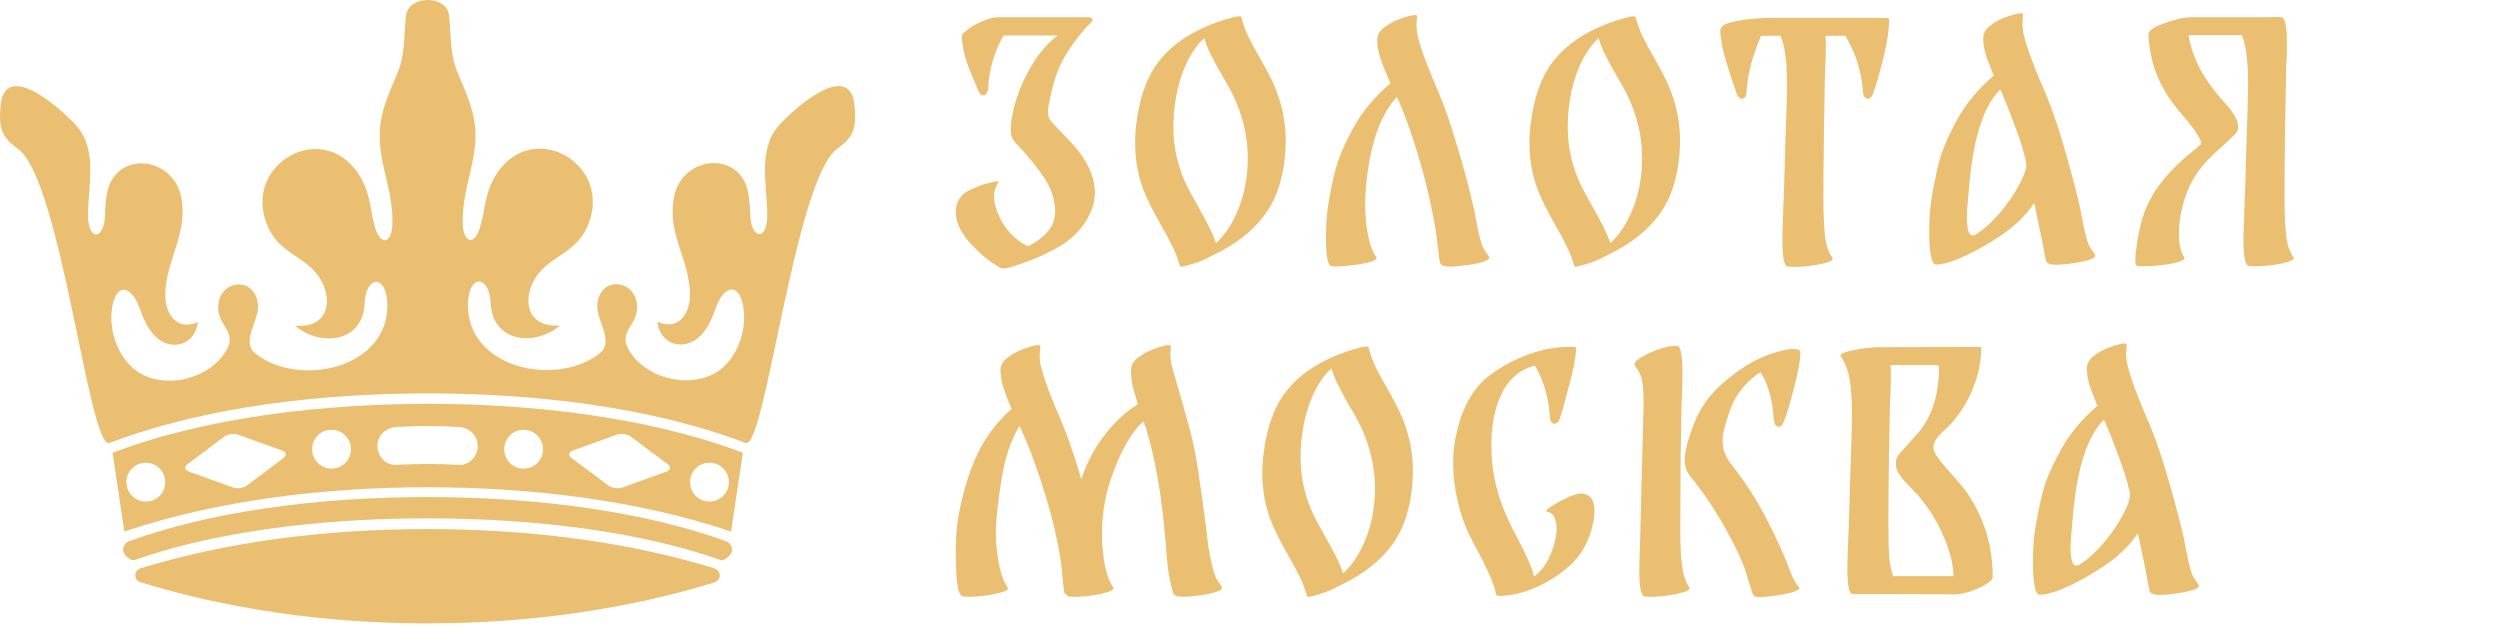 <?xml version="1.0" encoding="UTF-8"?> <svg xmlns="http://www.w3.org/2000/svg" width="265" height="67" viewBox="0 0 265 67" fill="none"> <path d="M114.46 16.19C115.528 17.63 116.063 19.047 116.063 20.443C116.063 21.097 115.91 21.784 115.605 22.504C114.95 23.987 113.86 25.187 112.333 26.103C110.828 26.997 109.051 27.749 107.001 28.36C106.739 28.425 106.532 28.458 106.379 28.458C106.227 28.458 106.074 28.414 105.921 28.327C104.831 27.695 103.784 26.822 102.781 25.71C101.799 24.598 101.309 23.518 101.309 22.471C101.309 21.883 101.472 21.37 101.799 20.934C102.017 20.628 102.301 20.389 102.65 20.214C103.021 20.04 103.533 19.822 104.187 19.56C104.231 19.56 104.536 19.483 105.103 19.331C105.692 19.156 105.921 19.178 105.79 19.396C105.507 19.811 105.365 20.279 105.365 20.803C105.365 21.501 105.594 22.308 106.052 23.224C106.401 23.9 106.848 24.5 107.393 25.023C107.939 25.525 108.462 25.884 108.964 26.103C109.662 25.797 110.316 25.328 110.926 24.696C111.537 24.063 111.842 23.322 111.842 22.471C111.842 21.206 111.461 20.007 110.697 18.873C109.934 17.717 108.909 16.463 107.622 15.111C107.295 14.784 107.132 14.326 107.132 13.737C107.132 13.519 107.153 13.213 107.197 12.821C107.459 11.076 108.037 9.364 108.931 7.685C109.825 6.005 110.883 4.697 112.104 3.759H106.379C105.398 5.482 104.853 7.336 104.744 9.32C104.722 9.582 104.656 9.778 104.547 9.909C104.46 10.04 104.351 10.105 104.22 10.105C104.002 10.105 103.828 9.942 103.697 9.615C103.653 9.506 103.348 8.775 102.781 7.423C102.235 6.049 101.963 4.817 101.963 3.726C101.963 3.683 101.996 3.628 102.061 3.563C102.192 3.432 102.388 3.268 102.65 3.072C102.933 2.876 103.13 2.745 103.239 2.679C103.784 2.396 104.253 2.189 104.645 2.058C105.038 1.905 105.431 1.829 105.823 1.829H115.343C115.648 1.829 115.801 1.905 115.801 2.058C115.801 2.232 115.55 2.538 115.048 2.974L114.983 3.072C113.98 4.228 113.195 5.351 112.628 6.442C112.061 7.51 111.635 8.775 111.352 10.236C111.33 10.389 111.275 10.64 111.188 10.989C111.123 11.316 111.09 11.599 111.09 11.839C111.09 12.275 111.199 12.614 111.417 12.854C111.439 12.875 111.853 13.322 112.66 14.195C113.533 15.067 114.132 15.732 114.46 16.19ZM135.176 9.32C135.917 11.13 136.288 13.017 136.288 14.98C136.288 15.307 136.266 15.776 136.222 16.387C136.004 18.938 135.317 21.021 134.161 22.635C132.853 24.467 130.923 25.972 128.371 27.149C127.826 27.477 127.139 27.76 126.31 28C125.503 28.262 125.089 28.327 125.067 28.196C124.871 27.477 124.609 26.79 124.282 26.135C123.955 25.459 123.529 24.663 123.006 23.747C122.155 22.264 121.556 21.054 121.207 20.116C120.618 18.589 120.324 16.932 120.324 15.143C120.324 14.38 120.367 13.693 120.454 13.082C120.803 10.291 121.588 8.11 122.81 6.54C123.726 5.362 124.882 4.381 126.277 3.595C127.673 2.81 129.2 2.211 130.857 1.796C131.032 1.753 131.163 1.731 131.25 1.731C131.446 1.731 131.555 1.753 131.577 1.796C131.752 2.494 131.991 3.17 132.297 3.824C132.602 4.457 133.038 5.264 133.605 6.245C133.714 6.442 133.943 6.856 134.292 7.488C134.641 8.121 134.936 8.732 135.176 9.32ZM131.315 22.046C131.948 20.41 132.264 18.655 132.264 16.779C132.264 14.445 131.73 12.188 130.661 10.007C130.312 9.309 129.952 8.666 129.582 8.077C129.494 7.925 129.298 7.576 128.993 7.03C128.687 6.463 128.415 5.94 128.175 5.46C127.957 4.959 127.782 4.49 127.651 4.053C127.368 4.293 127.128 4.544 126.932 4.806C126.299 5.635 125.809 6.507 125.46 7.423C124.74 9.277 124.38 11.305 124.38 13.508C124.38 15.667 124.86 17.739 125.819 19.723C125.994 20.072 126.397 20.814 127.03 21.948C127.379 22.559 127.728 23.202 128.077 23.878C128.426 24.554 128.698 25.187 128.895 25.776C129.876 24.881 130.683 23.638 131.315 22.046ZM156.451 23.224C156.757 24.99 157.062 26.092 157.367 26.528C157.695 26.964 157.858 27.215 157.858 27.28C157.902 27.455 157.662 27.618 157.138 27.771C156.637 27.924 156.102 28.033 155.535 28.098C154.728 28.207 154.14 28.262 153.769 28.262C153.115 28.262 152.744 28.142 152.657 27.902C152.591 27.706 152.526 27.259 152.46 26.561C152.329 25.296 152.144 24.063 151.904 22.864C151.468 20.596 150.901 18.328 150.203 16.059C149.505 13.77 148.796 11.839 148.077 10.269C146.266 12.21 145.165 15.46 144.773 20.018C144.729 20.672 144.707 21.195 144.707 21.588C144.707 22.766 144.805 23.878 145.002 24.925C145.22 25.95 145.514 26.724 145.885 27.248C146.016 27.422 145.798 27.596 145.231 27.771C144.685 27.924 143.998 28.044 143.17 28.131C142.363 28.24 141.697 28.273 141.174 28.229C140.76 28.207 140.552 27.226 140.552 25.285C140.552 23.911 140.618 22.82 140.749 22.013C140.923 20.792 141.174 19.527 141.501 18.218C141.828 16.91 142.461 15.383 143.399 13.639C144.358 11.872 145.689 10.269 147.39 8.83C146.91 7.761 146.55 6.867 146.31 6.147C146.092 5.427 145.983 4.795 145.983 4.25C145.983 3.726 146.234 3.279 146.735 2.908C147.259 2.516 147.793 2.221 148.338 2.025C149.494 1.611 150.116 1.491 150.203 1.665C150.225 1.731 150.214 1.894 150.17 2.156C150.149 2.396 150.149 2.679 150.17 3.007C150.17 3.966 150.934 6.202 152.46 9.713C153.049 11.087 153.627 12.723 154.194 14.62C154.783 16.496 155.285 18.262 155.699 19.92C156.113 21.577 156.364 22.678 156.451 23.224ZM176.975 9.32C177.717 11.13 178.088 13.017 178.088 14.98C178.088 15.307 178.066 15.776 178.022 16.387C177.804 18.938 177.117 21.021 175.961 22.635C174.653 24.467 172.722 25.972 170.171 27.149C169.626 27.477 168.939 27.76 168.11 28C167.303 28.262 166.889 28.327 166.867 28.196C166.67 27.477 166.409 26.79 166.082 26.135C165.754 25.459 165.329 24.663 164.806 23.747C163.955 22.264 163.355 21.054 163.006 20.116C162.418 18.589 162.123 16.932 162.123 15.143C162.123 14.38 162.167 13.693 162.254 13.082C162.603 10.291 163.388 8.11 164.609 6.54C165.525 5.362 166.681 4.381 168.077 3.595C169.473 2.81 171 2.211 172.657 1.796C172.832 1.753 172.962 1.731 173.05 1.731C173.246 1.731 173.355 1.753 173.377 1.796C173.551 2.494 173.791 3.17 174.096 3.824C174.402 4.457 174.838 5.264 175.405 6.245C175.514 6.442 175.743 6.856 176.092 7.488C176.441 8.121 176.735 8.732 176.975 9.32ZM173.115 22.046C173.748 20.41 174.064 18.655 174.064 16.779C174.064 14.445 173.529 12.188 172.461 10.007C172.112 9.309 171.752 8.666 171.381 8.077C171.294 7.925 171.098 7.576 170.792 7.03C170.487 6.463 170.214 5.94 169.975 5.46C169.756 4.959 169.582 4.49 169.451 4.053C169.168 4.293 168.928 4.544 168.731 4.806C168.099 5.635 167.608 6.507 167.259 7.423C166.54 9.277 166.18 11.305 166.18 13.508C166.18 15.667 166.66 17.739 167.619 19.723C167.794 20.072 168.197 20.814 168.83 21.948C169.178 22.559 169.527 23.202 169.876 23.878C170.225 24.554 170.498 25.187 170.694 25.776C171.676 24.881 172.483 23.638 173.115 22.046ZM199.756 1.894C200.083 1.894 200.247 1.96 200.247 2.091C200.247 3.203 200.029 4.61 199.592 6.311C199.178 7.99 198.818 9.222 198.513 10.007C198.382 10.313 198.207 10.465 197.989 10.465C197.859 10.465 197.739 10.4 197.63 10.269C197.542 10.138 197.488 9.942 197.466 9.68C197.335 7.608 196.714 5.646 195.601 3.792H193.508C193.529 4.053 193.54 4.457 193.54 5.002C193.54 5.765 193.508 6.736 193.442 7.914C193.42 8.612 193.388 10.531 193.344 13.671C193.3 16.79 193.279 19.2 193.279 20.901C193.279 22.537 193.333 23.878 193.442 24.925C193.551 25.972 193.813 26.768 194.227 27.313C194.402 27.553 193.987 27.782 192.984 28C192.003 28.196 191.032 28.294 190.073 28.294L189.516 28.262C189.124 28.24 188.928 27.291 188.928 25.416C188.928 24.892 188.96 23.78 189.026 22.079L189.091 20.574C189.113 19.767 189.168 17.913 189.255 15.013C189.364 12.112 189.418 10.073 189.418 8.895C189.418 7.696 189.364 6.703 189.255 5.918C189.168 5.111 188.993 4.402 188.731 3.792H186.67C185.754 5.929 185.242 7.892 185.133 9.68C185.111 10.204 184.947 10.465 184.642 10.465C184.424 10.465 184.25 10.313 184.119 10.007C183.792 9.113 183.41 7.957 182.974 6.54C182.559 5.1 182.352 3.988 182.352 3.203C182.352 2.832 182.745 2.549 183.53 2.352C184.315 2.156 185.198 2.025 186.18 1.96C187.161 1.894 187.652 1.873 187.652 1.894H199.756ZM220.691 23.027C220.997 24.794 221.302 25.895 221.607 26.332C221.934 26.768 222.098 27.019 222.098 27.084C222.12 27.259 221.88 27.422 221.378 27.575C220.898 27.706 220.364 27.815 219.775 27.902C218.947 28.011 218.358 28.065 218.009 28.065C217.354 28.065 216.984 27.945 216.896 27.706C216.831 27.531 216.678 26.757 216.438 25.383C216.329 24.86 216.177 24.14 215.98 23.224C215.806 22.286 215.686 21.719 215.621 21.523C214.77 22.809 213.581 23.965 212.055 24.99C210.55 25.994 209.111 26.79 207.737 27.378C206.646 27.836 205.796 28.055 205.185 28.033C204.945 28.011 204.771 27.673 204.661 27.019C204.552 26.364 204.498 25.557 204.498 24.598C204.498 23.224 204.574 22.079 204.727 21.163C204.945 19.789 205.207 18.491 205.512 17.27C205.817 16.049 206.439 14.566 207.377 12.821C208.336 11.054 209.656 9.451 211.335 8.012C210.943 7.074 210.648 6.289 210.452 5.656C210.277 5.002 210.201 4.435 210.223 3.955C210.245 3.475 210.506 3.05 211.008 2.679C211.51 2.309 212.033 2.025 212.578 1.829C212.993 1.676 213.385 1.556 213.756 1.469C214.127 1.382 214.345 1.382 214.41 1.469C214.454 1.534 214.454 1.687 214.41 1.927C214.388 2.167 214.377 2.396 214.377 2.614C214.377 3.726 215.141 6.027 216.667 9.517C217.518 11.479 218.347 13.933 219.154 16.877C219.982 19.822 220.495 21.872 220.691 23.027ZM209.405 24.86C210.19 24.401 211.03 23.66 211.924 22.635C212.818 21.588 213.538 20.541 214.083 19.494C214.65 18.426 214.879 17.651 214.77 17.172C214.508 16.081 214.225 15.122 213.92 14.293C213.614 13.442 213.222 12.396 212.742 11.152L212.251 9.975C212.164 9.757 212.088 9.593 212.022 9.484C210.321 11.185 209.241 14.413 208.783 19.167L208.718 19.92C208.565 21.403 208.489 22.439 208.489 23.027C208.489 24.314 208.696 24.958 209.111 24.958C209.22 24.958 209.318 24.925 209.405 24.86ZM243.106 27.248C243.28 27.488 242.866 27.716 241.863 27.935C240.881 28.131 239.911 28.229 238.951 28.229L238.395 28.196C238.002 28.174 237.806 27.248 237.806 25.416C237.806 24.936 237.828 24.282 237.871 23.453L237.904 22.013L237.97 20.509C237.991 19.702 238.046 17.848 238.133 14.947C238.242 12.046 238.297 10.007 238.297 8.83C238.297 7.652 238.242 6.66 238.133 5.853C238.046 5.046 237.882 4.337 237.642 3.726H231.983C232.201 4.969 232.594 6.136 233.161 7.227C233.728 8.295 234.469 9.353 235.385 10.4C235.494 10.531 235.723 10.793 236.072 11.185C236.421 11.578 236.705 11.97 236.923 12.363C237.141 12.733 237.25 13.082 237.25 13.41C237.25 13.737 237.152 13.998 236.955 14.195C236.868 14.282 236.465 14.664 235.745 15.34C234.938 16.038 234.251 16.703 233.684 17.335C233.117 17.946 232.594 18.731 232.114 19.691C231.743 20.498 231.46 21.337 231.263 22.21C231.067 23.082 230.969 23.911 230.969 24.696C230.969 25.895 231.154 26.746 231.525 27.248C231.699 27.488 231.263 27.716 230.216 27.935C229.17 28.131 228.155 28.229 227.174 28.229L226.618 28.196C226.4 28.196 226.313 27.913 226.356 27.346C226.356 26.997 226.378 26.713 226.422 26.495C226.64 24.794 226.967 23.376 227.403 22.242C227.861 21.087 228.559 19.952 229.497 18.84C230.282 17.924 231.089 17.128 231.918 16.452C232.746 15.776 233.193 15.405 233.259 15.34C233.411 15.165 233.248 14.729 232.768 14.031C232.288 13.333 231.776 12.679 231.231 12.068C230.118 10.803 229.279 9.495 228.712 8.143C228.145 6.79 227.817 5.297 227.73 3.661C227.708 3.29 228.199 2.919 229.202 2.549C230.205 2.178 231.023 1.949 231.656 1.862C231.83 1.84 231.972 1.829 232.081 1.829C232.19 1.829 232.256 1.829 232.277 1.829H240.489C240.685 1.807 240.968 1.796 241.339 1.796C241.557 1.796 241.721 1.807 241.83 1.829C242.222 1.851 242.419 2.821 242.419 4.74C242.419 5.307 242.397 5.984 242.353 6.769L242.321 7.848C242.299 8.546 242.266 10.465 242.222 13.606C242.179 16.725 242.157 19.134 242.157 20.836C242.157 22.471 242.211 23.813 242.321 24.86C242.43 25.906 242.691 26.702 243.106 27.248ZM128.134 58.224C128.439 59.99 128.745 61.092 129.05 61.528C129.377 61.964 129.541 62.215 129.541 62.28C129.562 62.455 129.323 62.618 128.821 62.771C128.319 62.924 127.796 63.033 127.251 63.098C126.378 63.207 125.779 63.262 125.451 63.262C124.797 63.262 124.437 63.142 124.372 62.902C124.241 62.553 124.088 61.91 123.914 60.972C123.761 60.034 123.652 58.998 123.587 57.864C123.194 52.826 122.485 48.65 121.46 45.334C121.373 45.138 121.297 44.92 121.231 44.68C120.686 45.073 120.075 45.847 119.399 47.003C118.745 48.159 118.167 49.5 117.666 51.027C117.186 52.553 116.913 54.047 116.848 55.508C116.826 55.727 116.815 56.065 116.815 56.523C116.815 57.7 116.913 58.824 117.109 59.892C117.327 60.939 117.622 61.724 117.993 62.248C118.167 62.487 117.753 62.717 116.75 62.935C115.768 63.153 114.798 63.262 113.838 63.262L113.282 63.229C113.173 63.185 113.086 63.12 113.02 63.033C112.933 62.989 112.867 62.924 112.824 62.836C112.802 62.749 112.748 62.335 112.66 61.593C112.573 60.307 112.409 59.063 112.17 57.864C111.733 55.639 111.134 53.382 110.37 51.092C109.629 48.802 108.865 46.828 108.08 45.171V45.138C107.339 46.338 106.783 47.788 106.412 49.489C106.063 51.169 105.801 53.011 105.627 55.018C105.583 55.629 105.561 56.087 105.561 56.392C105.561 57.569 105.67 58.704 105.889 59.794C106.107 60.885 106.412 61.702 106.804 62.248C106.979 62.487 106.565 62.717 105.561 62.935C104.58 63.153 103.609 63.262 102.65 63.262L102.094 63.229C101.81 63.207 101.603 62.76 101.472 61.888C101.363 61.015 101.309 59.968 101.309 58.747C101.309 57.875 101.319 57.286 101.341 56.981C101.472 54.756 101.996 52.357 102.912 49.784C103.828 47.21 105.267 45.062 107.23 43.339C106.815 42.379 106.51 41.572 106.314 40.918C106.117 40.242 106.03 39.653 106.052 39.152C106.074 38.672 106.336 38.246 106.837 37.876C107.339 37.505 107.862 37.221 108.407 37.025C108.844 36.851 109.247 36.72 109.618 36.633C109.989 36.545 110.207 36.556 110.272 36.665C110.294 36.731 110.283 36.894 110.239 37.156C110.218 37.418 110.207 37.701 110.207 38.007C110.25 39.032 111.025 41.267 112.529 44.713C113.227 46.37 113.925 48.41 114.623 50.83C115.081 49.304 115.844 47.81 116.913 46.349C118.004 44.866 119.236 43.699 120.61 42.848C120.348 41.998 120.152 41.289 120.021 40.722C119.912 40.133 119.868 39.61 119.89 39.152C119.912 38.672 120.174 38.246 120.675 37.876C121.177 37.505 121.7 37.221 122.245 37.025C122.682 36.851 123.085 36.72 123.456 36.633C123.827 36.545 124.045 36.556 124.11 36.665C124.132 36.731 124.121 36.894 124.077 37.156C124.056 37.396 124.056 37.679 124.077 38.007C124.077 38.29 124.285 39.119 124.699 40.493C125.31 42.587 125.724 44.048 125.942 44.877C126.378 46.425 126.727 48.061 126.989 49.784C127.251 51.507 127.556 53.709 127.905 56.392C128.014 57.46 128.09 58.071 128.134 58.224ZM148.657 44.32C149.399 46.13 149.77 48.017 149.77 49.98C149.77 50.307 149.748 50.776 149.704 51.387C149.486 53.938 148.799 56.021 147.643 57.635C146.335 59.467 144.405 60.972 141.853 62.149C141.308 62.477 140.621 62.76 139.792 63C138.985 63.262 138.571 63.327 138.549 63.196C138.352 62.477 138.091 61.79 137.764 61.135C137.436 60.459 137.011 59.663 136.488 58.747C135.637 57.264 135.037 56.054 134.688 55.116C134.1 53.589 133.805 51.932 133.805 50.143C133.805 49.38 133.849 48.693 133.936 48.083C134.285 45.291 135.07 43.11 136.291 41.54C137.207 40.362 138.363 39.381 139.759 38.595C141.155 37.81 142.682 37.211 144.339 36.796C144.514 36.752 144.644 36.731 144.732 36.731C144.928 36.731 145.037 36.752 145.059 36.796C145.233 37.494 145.473 38.17 145.779 38.824C146.084 39.457 146.52 40.264 147.087 41.245C147.196 41.441 147.425 41.856 147.774 42.488C148.123 43.121 148.417 43.731 148.657 44.32ZM144.797 57.046C145.43 55.41 145.746 53.655 145.746 51.779C145.746 49.446 145.211 47.188 144.143 45.007C143.794 44.309 143.434 43.666 143.063 43.077C142.976 42.925 142.78 42.576 142.474 42.03C142.169 41.463 141.896 40.94 141.657 40.46C141.438 39.959 141.264 39.49 141.133 39.053C140.85 39.293 140.61 39.544 140.413 39.806C139.781 40.635 139.29 41.507 138.941 42.423C138.222 44.277 137.862 46.305 137.862 48.508C137.862 50.667 138.342 52.739 139.301 54.723C139.476 55.072 139.879 55.814 140.512 56.948C140.861 57.559 141.209 58.202 141.558 58.878C141.907 59.554 142.18 60.187 142.376 60.776C143.358 59.881 144.165 58.638 144.797 57.046ZM167.839 52.335C168.625 52.466 169.017 53.066 169.017 54.135C169.017 54.593 168.952 55.105 168.821 55.672C168.428 57.308 167.741 58.616 166.76 59.598C165.8 60.579 164.59 61.419 163.129 62.117C161.689 62.793 160.304 63.142 158.974 63.164C158.887 63.164 158.821 63.153 158.778 63.131C158.669 63.131 158.614 63.12 158.614 63.098C158.461 62.378 158.232 61.691 157.927 61.037C157.644 60.361 157.229 59.511 156.684 58.486C155.942 57.133 155.441 56.097 155.179 55.378C154.416 53.218 154.034 51.136 154.034 49.129C154.034 48.213 154.11 47.341 154.263 46.512C154.83 43.546 155.964 41.365 157.665 39.969C158.996 38.923 160.468 38.116 162.082 37.549C163.696 36.96 165.31 36.698 166.923 36.764C167.011 36.764 167.054 36.851 167.054 37.025V37.058V37.189C167.011 38.017 166.76 39.272 166.302 40.951C165.866 42.63 165.539 43.786 165.32 44.419C165.19 44.746 165.004 44.909 164.764 44.909C164.481 44.909 164.317 44.648 164.274 44.124C164.165 42.139 163.641 40.351 162.703 38.759C161.264 39.108 160.163 39.959 159.399 41.311C158.483 42.946 158.047 44.986 158.091 47.428C158.091 50.045 158.712 52.662 159.955 55.279C160.195 55.803 160.522 56.446 160.937 57.21C161.395 58.082 161.744 58.802 161.984 59.369C162.245 59.914 162.453 60.492 162.605 61.103C162.845 60.95 163.107 60.71 163.39 60.383C163.674 60.056 163.881 59.75 164.012 59.467C164.535 58.529 164.862 57.493 164.993 56.359C165.037 55.901 164.982 55.454 164.83 55.018C164.699 54.582 164.437 54.331 164.045 54.265C163.783 54.222 163.903 54.036 164.404 53.709C164.906 53.382 165.179 53.208 165.222 53.186C165.331 53.142 165.56 53.033 165.909 52.859C166.28 52.662 166.629 52.521 166.956 52.433C167.305 52.324 167.6 52.292 167.839 52.335ZM178.114 56.588C178.114 57.94 178.18 59.096 178.311 60.056C178.442 60.993 178.692 61.724 179.063 62.248C179.238 62.487 178.823 62.717 177.82 62.935C176.839 63.153 175.868 63.262 174.908 63.262L174.352 63.229C173.96 63.207 173.763 62.28 173.763 60.448C173.763 59.925 173.796 58.78 173.862 57.013C173.862 56.643 173.905 54.843 173.992 51.616C174.145 46.12 174.221 43.219 174.221 42.914C174.221 41.67 174.167 40.809 174.058 40.329C173.971 39.849 173.72 39.326 173.305 38.759C173.153 38.563 173.338 38.29 173.862 37.941C174.407 37.592 175.072 37.287 175.857 37.025C176.642 36.742 177.286 36.622 177.787 36.665C178.158 36.687 178.343 37.69 178.343 39.675C178.343 40.547 178.311 41.605 178.245 42.848C178.223 44.309 178.191 46.283 178.147 48.77C178.125 51.256 178.114 53.458 178.114 55.378V56.588ZM183.578 49.293C185.039 51.147 186.271 53.066 187.274 55.05C188.299 57.013 189.084 58.736 189.63 60.219C189.979 61.135 190.251 61.713 190.448 61.953C190.666 62.171 190.764 62.302 190.742 62.346C190.655 62.586 190.088 62.804 189.041 63C187.994 63.196 187.122 63.294 186.424 63.294C186.14 63.294 185.955 63.229 185.868 63.098C185.78 62.967 185.671 62.662 185.54 62.182C185.497 62.029 185.421 61.79 185.311 61.462C185.224 61.135 185.126 60.819 185.017 60.514C184.603 59.292 183.905 57.809 182.923 56.065C181.942 54.298 180.917 52.728 179.848 51.354C179.761 51.223 179.587 51.005 179.325 50.7C179.063 50.372 178.867 50.056 178.736 49.751C178.627 49.446 178.572 49.108 178.572 48.737C178.572 47.864 178.921 46.545 179.619 44.778C180.23 43.252 181.179 41.91 182.465 40.755C183.774 39.577 185.093 38.672 186.424 38.039C187.1 37.712 187.776 37.461 188.452 37.287C189.128 37.091 189.684 36.992 190.12 36.992C190.6 36.992 190.84 37.112 190.84 37.352C190.84 38.159 190.6 39.468 190.12 41.278C189.662 43.066 189.313 44.211 189.074 44.713C188.943 45.062 188.768 45.236 188.55 45.236C188.419 45.236 188.299 45.171 188.19 45.04C188.103 44.887 188.049 44.691 188.027 44.451C187.939 43.317 187.787 42.379 187.569 41.638C187.351 40.896 187.133 40.34 186.914 39.969C186.718 39.577 186.62 39.413 186.62 39.479C186.053 39.762 185.442 40.286 184.788 41.049C184.134 41.812 183.643 42.685 183.316 43.666C183.054 44.451 182.869 45.062 182.76 45.498C182.651 45.934 182.596 46.359 182.596 46.774C182.596 47.646 182.923 48.486 183.578 49.293ZM208.577 52.335C210.344 54.974 211.227 57.907 211.227 61.135C211.227 61.397 210.976 61.67 210.475 61.953C209.995 62.237 209.439 62.487 208.806 62.706C208.174 62.902 207.672 63 207.301 63L196.408 62.967C196.015 62.989 195.819 62.084 195.819 60.252C195.819 59.772 195.851 58.682 195.917 56.981L195.982 55.443C196.004 54.658 196.059 52.815 196.146 49.914C196.255 47.014 196.309 44.986 196.309 43.83C196.309 42.303 196.222 41.082 196.048 40.166C195.895 39.228 195.59 38.443 195.132 37.81C194.957 37.57 195.383 37.341 196.408 37.123C197.433 36.905 198.425 36.796 199.385 36.796H200.464L209.918 36.764L210.017 36.862C209.995 38.323 209.711 39.73 209.166 41.082C208.643 42.434 207.89 43.677 206.909 44.811L206.451 45.269C205.993 45.683 205.622 46.065 205.338 46.414C205.077 46.763 204.946 47.112 204.946 47.461C204.946 47.635 205 47.832 205.109 48.05C205.437 48.595 206.036 49.347 206.909 50.307C207.694 51.179 208.25 51.855 208.577 52.335ZM207.072 61.07C207.051 59.849 206.712 58.475 206.058 56.948C205.426 55.4 204.499 53.906 203.278 52.466L202.623 51.779C202.1 51.256 201.685 50.787 201.38 50.372C201.097 49.958 200.955 49.544 200.955 49.129C200.955 48.758 201.086 48.41 201.347 48.083C201.456 47.952 201.816 47.548 202.427 46.872C203.125 46.13 203.583 45.596 203.801 45.269C204.957 43.59 205.535 41.496 205.535 38.988C205.535 38.835 205.491 38.748 205.404 38.726C205.317 38.683 205.208 38.672 205.077 38.694C204.968 38.694 204.891 38.694 204.848 38.694H200.53H200.399C200.421 38.955 200.431 39.359 200.431 39.904C200.431 40.667 200.399 41.638 200.333 42.816C200.311 43.492 200.279 45.269 200.235 48.148C200.192 51.027 200.17 53.415 200.17 55.312C200.17 56.73 200.192 57.886 200.235 58.78C200.301 59.674 200.442 60.437 200.66 61.07H207.072ZM231.681 58.028C231.986 59.794 232.292 60.895 232.597 61.332C232.924 61.768 233.088 62.019 233.088 62.084C233.11 62.258 232.87 62.422 232.368 62.575C231.888 62.706 231.354 62.815 230.765 62.902C229.936 63.011 229.348 63.065 228.999 63.065C228.344 63.065 227.974 62.946 227.886 62.706C227.821 62.531 227.668 61.757 227.428 60.383C227.319 59.859 227.167 59.14 226.97 58.224C226.796 57.286 226.676 56.719 226.61 56.523C225.76 57.809 224.571 58.965 223.045 59.99C221.54 60.993 220.1 61.79 218.726 62.378C217.636 62.836 216.785 63.054 216.175 63.033C215.935 63.011 215.76 62.673 215.651 62.019C215.542 61.364 215.488 60.557 215.488 59.598C215.488 58.224 215.564 57.079 215.717 56.163C215.935 54.789 216.197 53.491 216.502 52.27C216.807 51.048 217.429 49.566 218.367 47.821C219.326 46.054 220.646 44.451 222.325 43.012C221.932 42.074 221.638 41.289 221.442 40.656C221.267 40.002 221.191 39.435 221.213 38.955C221.234 38.475 221.496 38.05 221.998 37.679C222.499 37.309 223.023 37.025 223.568 36.829C223.982 36.676 224.375 36.556 224.746 36.469C225.117 36.382 225.335 36.382 225.4 36.469C225.444 36.535 225.444 36.687 225.4 36.927C225.378 37.167 225.367 37.396 225.367 37.614C225.367 38.726 226.131 41.027 227.657 44.517C228.508 46.48 229.337 48.933 230.144 51.877C230.972 54.822 231.485 56.872 231.681 58.028ZM220.395 59.859C221.18 59.401 222.02 58.66 222.914 57.635C223.808 56.588 224.528 55.541 225.073 54.494C225.64 53.426 225.869 52.651 225.76 52.172C225.498 51.081 225.215 50.122 224.909 49.293C224.604 48.442 224.211 47.395 223.732 46.152L223.241 44.975C223.154 44.757 223.077 44.593 223.012 44.484C221.311 46.185 220.231 49.413 219.773 54.167L219.708 54.92C219.555 56.403 219.479 57.439 219.479 58.028C219.479 59.314 219.686 59.958 220.1 59.958C220.209 59.958 220.308 59.925 220.395 59.859Z" fill="#EBBF72"></path> <path fill-rule="evenodd" clip-rule="evenodd" d="M75.68 61.748C66.67 64.515 56.308 66.08 45.305 66.08C34.301 66.08 23.956 64.499 14.929 61.731C14.138 61.484 14.138 60.463 14.929 60.232C23.939 57.465 34.284 56.081 45.305 56.081C56.308 56.081 66.653 57.465 75.68 60.232C76.504 60.496 76.504 61.501 75.68 61.748Z" fill="#EBBF72"></path> <path fill-rule="evenodd" clip-rule="evenodd" d="M42.011 45.259C44.267 45.127 46.376 45.127 48.633 45.259C49.736 45.325 50.642 46.165 50.642 47.269C50.642 48.372 49.736 49.344 48.633 49.278C46.376 49.146 44.267 49.146 42.011 49.278C40.907 49.344 40.001 48.372 40.001 47.269C40.001 46.165 40.907 45.325 42.011 45.259ZM15.457 49.047C16.593 49.047 17.516 49.97 17.516 51.107C17.516 52.243 16.593 53.166 15.457 53.166C14.32 53.166 13.398 52.243 13.398 51.107C13.398 49.97 14.32 49.047 15.457 49.047ZM75.203 49.047C76.34 49.047 77.262 49.97 77.262 51.107C77.262 52.243 76.34 53.166 75.203 53.166C74.067 53.166 73.144 52.243 73.144 51.107C73.144 49.97 74.067 49.047 75.203 49.047ZM55.502 45.555C56.638 45.555 57.561 46.478 57.561 47.614C57.561 48.751 56.638 49.673 55.502 49.673C54.365 49.673 53.443 48.751 53.443 47.614C53.459 46.461 54.382 45.555 55.502 45.555ZM35.142 45.555C36.278 45.555 37.2 46.478 37.2 47.614C37.2 48.751 36.278 49.673 35.142 49.673C34.005 49.673 33.082 48.751 33.082 47.614C33.082 46.461 34.005 45.555 35.142 45.555ZM70.788 49.212L66.868 46.28C66.505 46.017 65.863 45.918 65.418 46.066L60.707 47.763C60.279 47.911 60.213 48.273 60.575 48.537L64.496 51.469C64.858 51.733 65.501 51.831 65.945 51.683L70.657 49.986C71.085 49.822 71.134 49.476 70.788 49.212ZM19.871 49.212L23.775 46.28C24.138 46.017 24.78 45.918 25.208 46.066L29.92 47.763C30.364 47.911 30.414 48.273 30.068 48.537L26.164 51.469C25.801 51.733 25.159 51.831 24.731 51.683L20.02 49.986C19.575 49.822 19.509 49.476 19.871 49.212ZM45.322 52.688C57.495 52.688 68.597 54.352 76.966 57.366C77.328 57.531 77.592 57.828 77.592 58.322C77.592 58.832 76.85 59.376 76.537 59.376C76.224 59.376 76.422 59.376 76.373 59.359C68.317 56.51 57.363 54.945 45.322 54.945C33.28 54.945 22.326 56.51 14.271 59.359C14.221 59.359 14.419 59.376 14.106 59.376C13.793 59.376 13.052 58.832 13.052 58.322C13.052 57.811 13.315 57.531 13.678 57.366C22.046 54.335 33.148 52.688 45.322 52.688ZM43.048 1.623C42.785 3.83 42.983 5.79 42.06 7.915C39.968 12.676 39.787 14.224 40.973 19.051C41.335 20.533 41.615 22.049 41.599 23.581C41.599 25.854 40.297 26.233 39.672 23.828C39.26 22.213 39.21 20.681 38.419 19.149C34.763 12.132 25.39 17.288 28.404 24.058C29.689 26.941 32.391 27.139 33.873 29.445C35.306 31.669 34.944 34.799 31.27 34.535C34.038 36.825 38.485 36.281 38.65 32.163C38.766 29.214 40.923 29.033 41.055 32.114C41.319 39.065 31.649 41.157 27.053 37.451C25.538 36.232 27.432 33.975 27.35 32.427C27.185 29.116 22.952 29.577 23.133 32.805C23.232 34.584 25.093 35.21 24.022 37.088C22.359 40.037 18.01 41.206 15.078 39.691C12.837 38.538 11.651 35.639 11.816 33.234C12.03 30.021 13.842 29.906 14.831 32.756C15.177 33.761 15.687 34.881 16.445 35.639C18.158 37.335 20.711 36.561 20.975 34.14C18.619 35.178 17.45 33.086 17.516 31.092C17.647 27.386 19.954 24.767 19.212 20.912C18.356 16.497 12.178 15.904 11.338 20.517C11.19 21.291 11.141 22.065 11.141 22.724C11.075 25.426 9.329 25.656 9.329 22.79C9.345 19.743 10.35 15.937 8.159 13.401C6.743 11.753 0.499 6.103 0.055 11.243C-0.143 13.549 0.137 14.521 1.883 15.756C6.495 19.051 9.428 47.779 11.602 46.956C21.914 43.035 34.351 41.701 45.322 41.701C56.309 41.701 68.729 43.035 79.041 46.956C81.1 47.73 84.247 18.985 88.76 15.756C90.506 14.521 90.786 13.549 90.589 11.243C90.144 6.087 83.901 11.737 82.501 13.368C80.31 15.904 81.314 19.71 81.331 22.757C81.347 25.623 79.585 25.393 79.519 22.691C79.502 22.049 79.453 21.258 79.321 20.484C78.481 15.871 72.304 16.465 71.447 20.879C70.69 24.734 73.012 27.369 73.144 31.059C73.21 33.053 72.04 35.145 69.685 34.107C69.948 36.545 72.502 37.303 74.231 35.606C74.989 34.864 75.5 33.728 75.846 32.723C76.834 29.873 78.646 29.989 78.86 33.201C79.025 35.622 77.839 38.522 75.598 39.658C72.65 41.157 68.317 40.004 66.637 37.055C65.567 35.178 67.428 34.551 67.527 32.773C67.692 29.544 63.474 29.083 63.31 32.394C63.227 33.942 65.122 36.199 63.606 37.418C59.01 41.124 49.341 39.049 49.605 32.081C49.72 29 51.894 29.181 52.01 32.13C52.174 36.248 56.622 36.792 59.389 34.502C55.716 34.766 55.353 31.619 56.787 29.412C58.286 27.106 60.987 26.892 62.255 24.026C65.27 17.255 55.897 12.083 52.24 19.117C51.449 20.649 51.4 22.18 50.972 23.795C50.362 26.2 49.061 25.821 49.044 23.548C49.044 22.016 49.308 20.5 49.67 19.018C50.856 14.191 50.675 12.643 48.583 7.882C47.644 5.757 47.842 3.797 47.595 1.59C47.348 -0.535 43.295 -0.535 43.048 1.623ZM11.931 47.993L13.183 56.345C23.265 52.935 34.812 51.65 45.338 51.65C55.864 51.65 67.412 52.935 77.493 56.345L78.745 47.993C68.597 44.139 56.095 42.804 45.355 42.804C34.565 42.821 22.079 44.139 11.931 47.993Z" fill="#EBBF72"></path> </svg> 